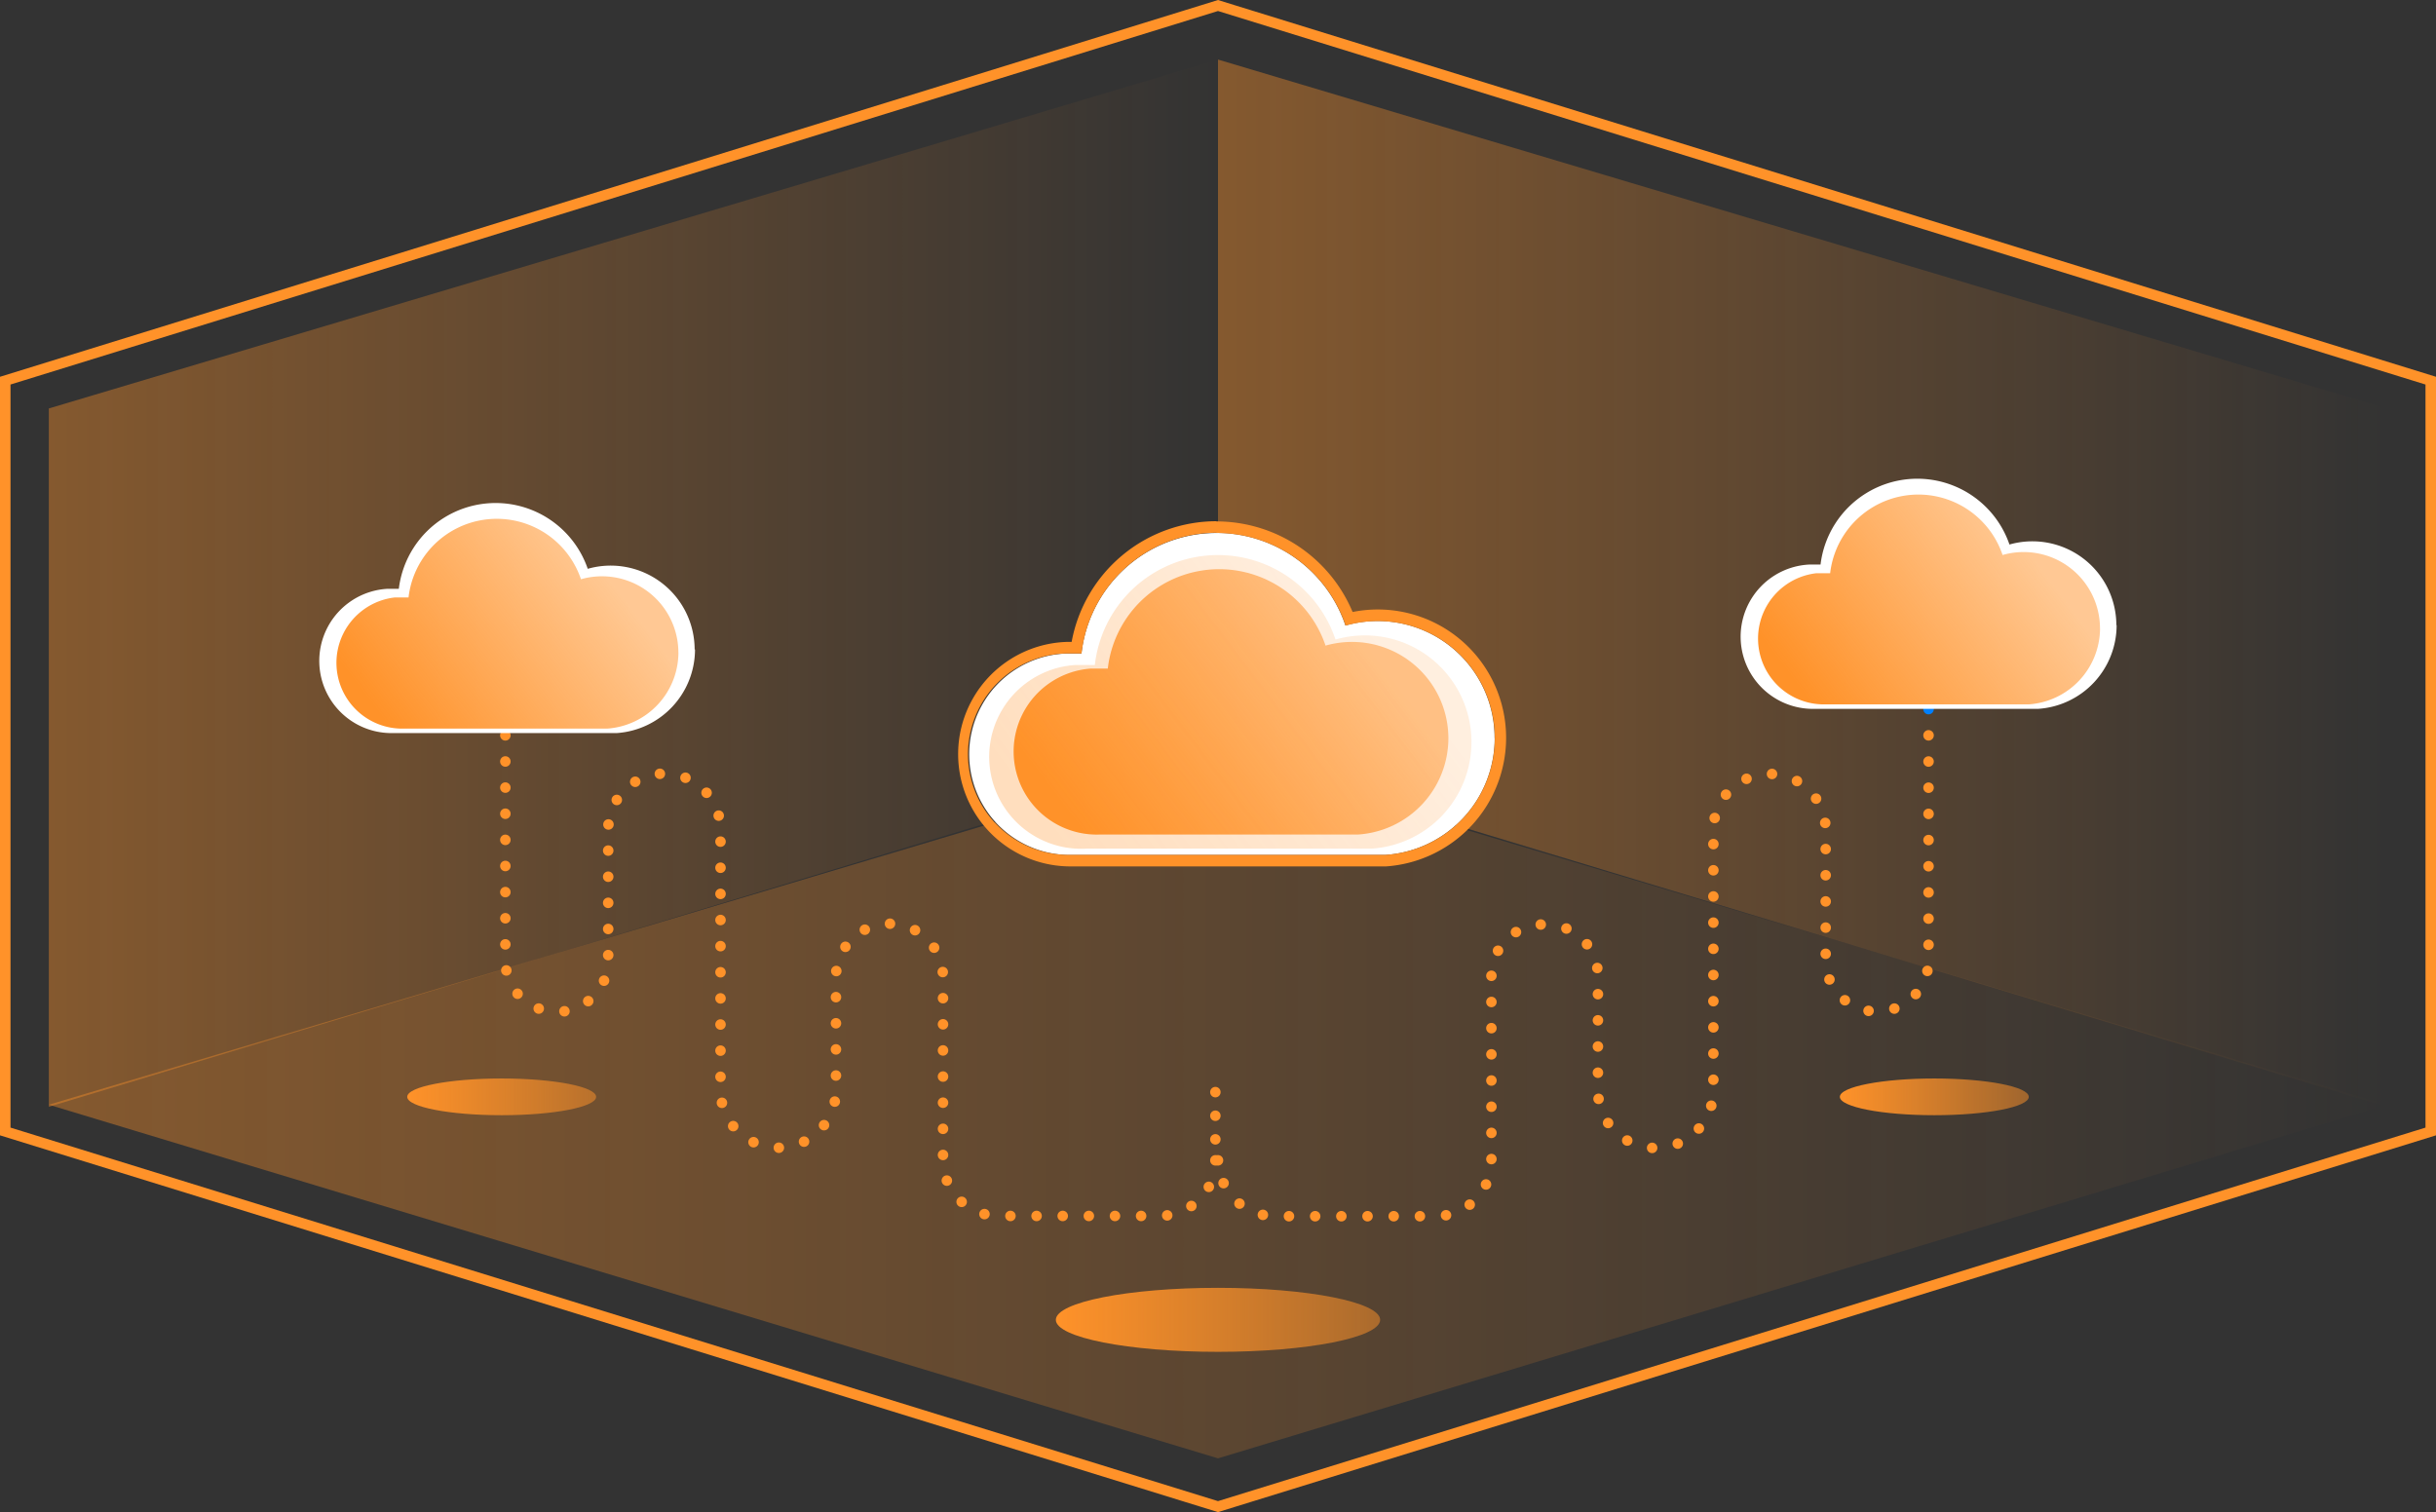 <svg id="Layer_1" data-name="Layer 1" xmlns="http://www.w3.org/2000/svg" xmlns:xlink="http://www.w3.org/1999/xlink" viewBox="0 0 464.2 288.19"><rect x="0" y="0" width="464.2" height="288.19" fill="#333333" stroke="none"/><defs><style>.cls-1,.cls-10,.cls-11,.cls-12,.cls-13,.cls-18,.cls-8,.cls-9{fill:none;}.cls-1,.cls-10,.cls-11,.cls-13,.cls-9{stroke:#ff9229;}.cls-1,.cls-10,.cls-11,.cls-12,.cls-13,.cls-8,.cls-9{stroke-miterlimit:10;stroke-width:2px;}.cls-2,.cls-3,.cls-4{opacity:0.4;}.cls-2{fill:url(#未命名的渐变_26);}.cls-3{fill:url(#未命名的渐变_26-2);}.cls-4{fill:url(#未命名的渐变_26-3);}.cls-5{fill:url(#未命名的渐变_23);}.cls-6{fill:url(#未命名的渐变_23-2);}.cls-7{fill:url(#未命名的渐变_23-3);}.cls-10,.cls-11,.cls-12,.cls-13,.cls-8,.cls-9{stroke-linecap:round;}.cls-8{stroke:url(#未命名的渐变_8);}.cls-9{stroke-dasharray:0 4.99;}.cls-10{stroke-dasharray:0 4.98;}.cls-11{stroke-dasharray:0 4.5;}.cls-12{stroke:url(#未命名的渐变_11);}.cls-14{fill:#fff;}.cls-15{fill:#ff9229;}.cls-16{opacity:0.3;fill:url(#未命名的渐变_23-4);}.cls-17{fill:url(#未命名的渐变_23-5);}.cls-19{fill:url(#未命名的渐变_23-6);}.cls-20{fill:url(#未命名的渐变_23-7);}</style><linearGradient id="未命名的渐变_26" x1="9.3" y1="265.19" x2="232.1" y2="265.19" gradientTransform="matrix(1, 0, 0, -1, 0, 376.34)" gradientUnits="userSpaceOnUse"><stop offset="0" stop-color="#ff9229"/><stop offset="1" stop-color="#ff9229" stop-opacity="0"/></linearGradient><linearGradient id="未命名的渐变_26-2" x1="232.1" y1="265.19" x2="454.8" y2="265.19" xlink:href="#未命名的渐变_26"/><linearGradient id="未命名的渐变_26-3" x1="9.3" y1="165.34" x2="454.8" y2="165.34" xlink:href="#未命名的渐变_26"/><linearGradient id="未命名的渐变_23" x1="201.2" y1="124.79" x2="263" y2="124.79" gradientTransform="matrix(1, 0, 0, -1, 0, 376.34)" gradientUnits="userSpaceOnUse"><stop offset="0" stop-color="#ff9229"/><stop offset="1" stop-color="#ff9229" stop-opacity="0.5"/></linearGradient><linearGradient id="未命名的渐变_23-2" x1="350.64" y1="167.29" x2="386.64" y2="167.29" xlink:href="#未命名的渐变_23"/><linearGradient id="未命名的渐变_23-3" x1="77.64" y1="167.29" x2="113.64" y2="167.29" xlink:href="#未命名的渐变_23"/><linearGradient id="未命名的渐变_8" x1="368.46" y1="241.19" x2="231.13" y2="241.19" gradientTransform="matrix(1, 0, 0, -1, 0, 376.34)" gradientUnits="userSpaceOnUse"><stop offset="0" stop-color="#0080ff"/><stop offset="1" stop-color="#00d688"/></linearGradient><linearGradient id="未命名的渐变_11" x1="95.26" y1="241.19" x2="232.59" y2="241.19" xlink:href="#未命名的渐变_8"/><linearGradient id="未命名的渐变_23-4" x1="205.89" y1="176.55" x2="262.14" y2="133.85" gradientTransform="translate(-0.2 -12.52)" xlink:href="#未命名的渐变_23"/><linearGradient id="未命名的渐变_23-5" x1="208.63" y1="173.65" x2="259.52" y2="135.03" gradientTransform="translate(-0.2 -12.52)" xlink:href="#未命名的渐变_23"/><linearGradient id="未命名的渐变_23-6" x1="346.87" y1="148.44" x2="387.17" y2="117.85" gradientTransform="translate(-0.2 -12.52)" xlink:href="#未命名的渐变_23"/><linearGradient id="未命名的渐变_23-7" x1="75.97" y1="153.06" x2="116.27" y2="122.47" gradientTransform="translate(-0.2 -12.52)" xlink:href="#未命名的渐变_23"/></defs><title>home-4</title><path class="cls-1" d="M463.2,72.55,232.1,1.05,1,72.55v143.1l231.1,71.5,231.1-71.5Z" transform="translate(0 0)"/><path class="cls-2" d="M232.1,143.55V11.35L9.3,77.85v133.1Z" transform="translate(0 0)"/><path class="cls-3" d="M232.1,143.55l222.7,67.4V77.85L232.1,11.35Z" transform="translate(0 0)"/><path class="cls-4" d="M232.1,144.05l222.7,66.5-222.7,67.4L9.3,210.55Z" transform="translate(0 0)"/><ellipse class="cls-5" cx="232.1" cy="251.55" rx="30.9" ry="6.1"/><ellipse class="cls-6" cx="368.6" cy="209.05" rx="18" ry="3.5"/><ellipse class="cls-7" cx="95.6" cy="209.05" rx="18" ry="3.5"/><path class="cls-8" d="M367.5,135.15h0" transform="translate(0 0)"/><path class="cls-9" d="M367.5,140.15V183a9.8,9.8,0,0,1-19.6,0v-24.8a10.7,10.7,0,0,0-21.4,0v49.6a11,11,0,1,1-22,0h0v-21.8a9.82,9.82,0,0,0-9.8-9.8H294a9.82,9.82,0,0,0-9.8,9.8v35.2a10.61,10.61,0,0,1-10.6,10.6H242.9a10.81,10.81,0,0,1-10.4-8.2" transform="translate(0 0)"/><path class="cls-10" d="M232.1,221.15h0" transform="translate(0 0)"/><path class="cls-10" d="M231.6,217.15h0" transform="translate(0 0)"/><path class="cls-11" d="M231.6,212.65v-2.3" transform="translate(0 0)"/><path class="cls-10" d="M231.6,208.15h0" transform="translate(0 0)"/><path class="cls-12" d="M96.3,135.15h0" transform="translate(0 0)"/><path class="cls-10" d="M96.3,140.15v42.9a9.8,9.8,0,1,0,19.6,0h0v-24.9a10.7,10.7,0,0,1,21.4,0v49.6a11,11,0,0,0,22,0h0v-21.5a10.2,10.2,0,0,1,20.4,0v34.9a10.61,10.61,0,0,0,10.6,10.6H221a10.81,10.81,0,0,0,10.4-8.2" transform="translate(0 0)"/><path class="cls-13" d="M231.6,221.15h0" transform="translate(0 0)"/><path class="cls-14" d="M284.82,140.71A22.32,22.32,0,0,1,264,162.94H204.39a19.2,19.2,0,1,1-1-38.39h2.69a25.91,25.91,0,0,1,50.3-5.32,22.28,22.28,0,0,1,28.42,21.42Z" transform="translate(0 0)"/><path class="cls-15" d="M231.81,101.57a26.18,26.18,0,0,1,3,.17,25.91,25.91,0,0,1,21.62,17.49,22.28,22.28,0,0,1,28.42,21.42v.06A22.32,22.32,0,0,1,264,162.94H203.9a19.2,19.2,0,1,1-.49-38.4h2.69a25.92,25.92,0,0,1,25.71-23m0-2.2a28.08,28.08,0,0,0-27.6,23h-.87a21.4,21.4,0,0,0,.52,42.79h60.27A24.58,24.58,0,0,0,287,140.71v-.07a24.45,24.45,0,0,0-29.25-24,28.14,28.14,0,0,0-26-17.26Z" transform="translate(0 0)"/><path class="cls-16" d="M280.4,141.48a20.35,20.35,0,0,1-19,20.26H207.07a17.53,17.53,0,1,1-2.08-35h3.64a23.62,23.62,0,0,1,45.86-4.85,20.31,20.31,0,0,1,25.91,19.49Z" transform="translate(0 0)"/><path class="cls-17" d="M276,140.75a18.41,18.41,0,0,1-17.17,18.3H209.68a15.84,15.84,0,0,1-1.88-31.62h3.3a21.37,21.37,0,0,1,41.49-4.38A18.37,18.37,0,0,1,276,140.69Z" transform="translate(0 0)"/><path class="cls-14" d="M403.34,119.17A16,16,0,0,1,388.4,135.1H345.7a13.76,13.76,0,0,1-.71-27.51h1.93a18.57,18.57,0,0,1,36-3.81,16,16,0,0,1,20.37,15.35Z" transform="translate(0 0)"/><path class="cls-18" d="M365.36,91.13a18.76,18.76,0,0,1,2.13.12A18.57,18.57,0,0,1,383,103.78a16,16,0,0,1,20.37,15.35h0a16,16,0,0,1-14.94,15.93H345.34a13.76,13.76,0,0,1-.35-27.51h1.93a18.57,18.57,0,0,1,18.43-16.46m0-1.57a20.12,20.12,0,0,0-19.78,16.53h-.63a15.33,15.33,0,0,0,.37,30.66H388.5a17.62,17.62,0,0,0,16.41-17.5h0a17.52,17.52,0,0,0-21-17.2,20.16,20.16,0,0,0-18.6-12.37Z" transform="translate(0 0)"/><path class="cls-19" d="M400.18,119.73a14.58,14.58,0,0,1-13.62,14.52H347.63a12.54,12.54,0,0,1-1.49-25h2.61a16.93,16.93,0,0,1,32.86-3.47,14.55,14.55,0,0,1,18.56,14Z" transform="translate(0 0)"/><path class="cls-14" d="M132.44,123.79a16,16,0,0,1-14.94,15.93H74.81a13.76,13.76,0,0,1-.92-27.5H76a18.57,18.57,0,0,1,36-3.81,16,16,0,0,1,20.37,15.35Z" transform="translate(0 0)"/><path class="cls-18" d="M94.46,95.75a18.76,18.76,0,0,1,2.13.12,18.57,18.57,0,0,1,15.49,12.53,16,16,0,0,1,20.37,15.35h0a16,16,0,0,1-14.94,15.93H74.44a13.76,13.76,0,0,1-.35-27.51H76A18.57,18.57,0,0,1,94.45,95.75m0-1.57a20.12,20.12,0,0,0-19.78,16.46H74a15.33,15.33,0,1,0,.37,30.66h43.19A17.62,17.62,0,0,0,134,123.79h0a17.52,17.52,0,0,0-21-17.2A20.16,20.16,0,0,0,94.4,94.22Z" transform="translate(0 0)"/><path class="cls-20" d="M129.28,124.35a14.58,14.58,0,0,1-13.62,14.52H76.73a12.54,12.54,0,0,1-1.49-25h2.61a16.93,16.93,0,0,1,32.86-3.47,14.55,14.55,0,0,1,18.56,14Z" transform="translate(0 0)"/></svg>